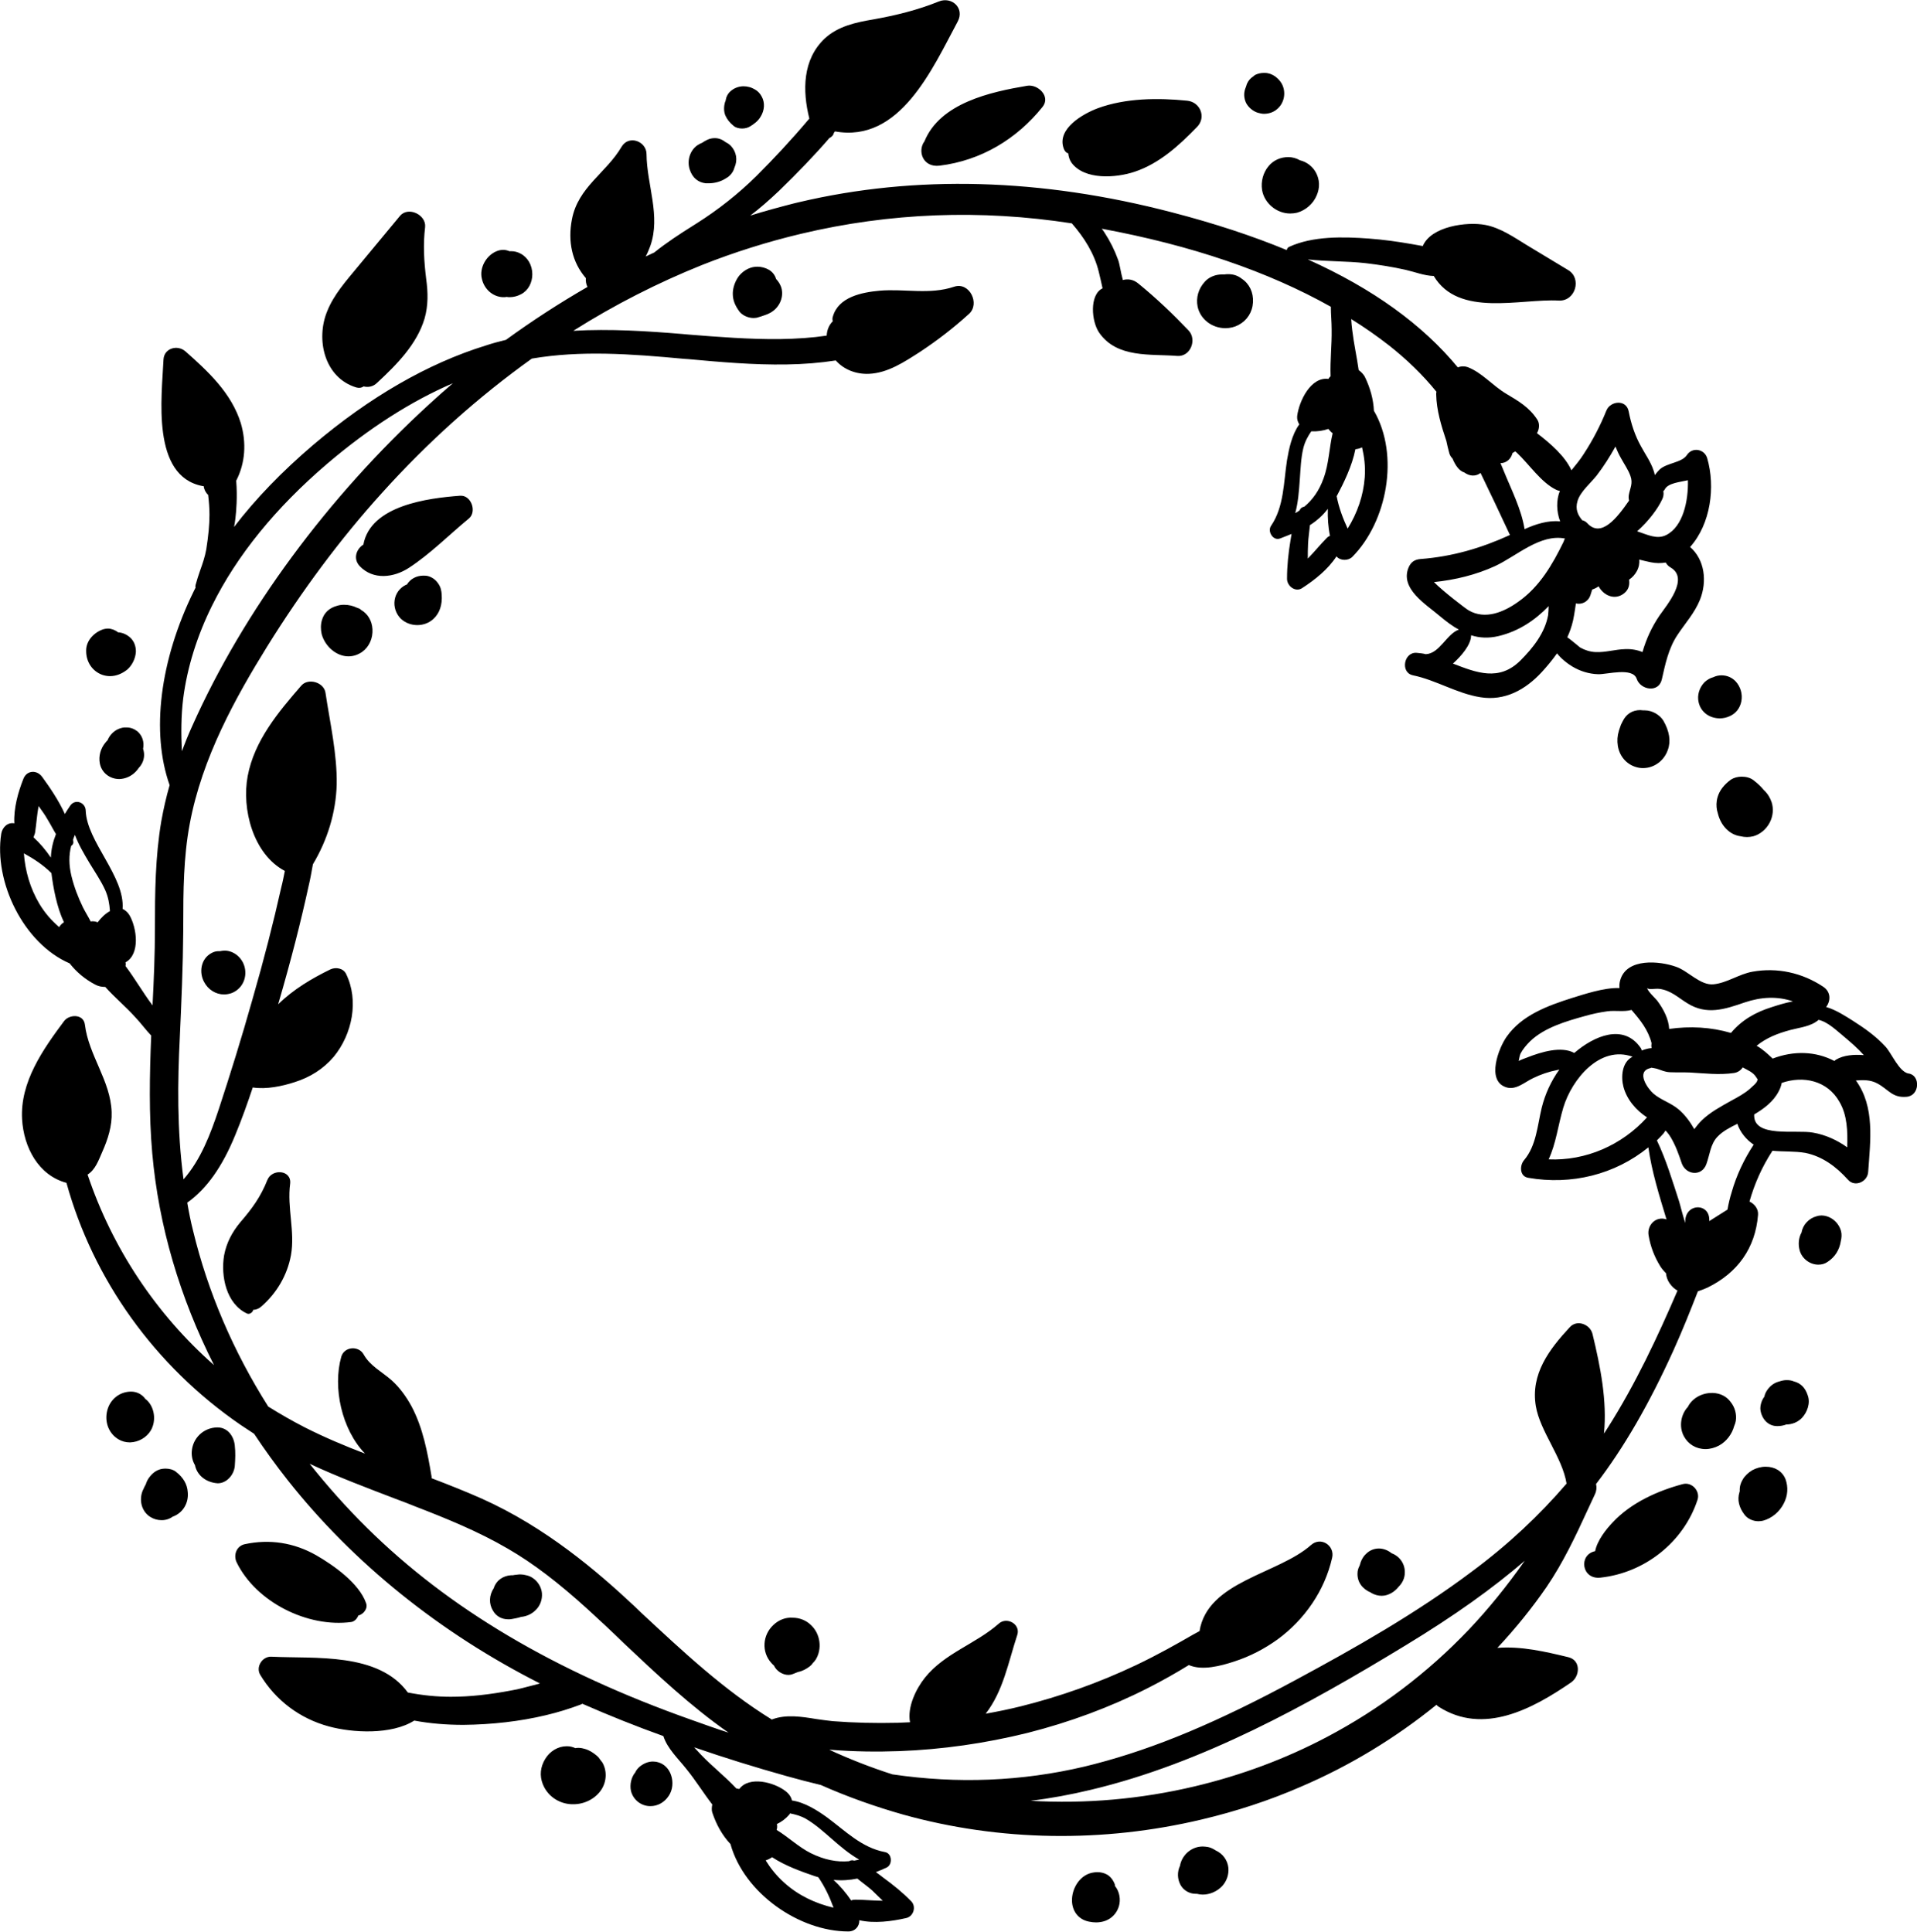 <?xml version="1.0" encoding="UTF-8"?>
<!DOCTYPE svg PUBLIC "-//W3C//DTD SVG 1.0//EN" "http://www.w3.org/TR/2001/REC-SVG-20010904/DTD/svg10.dtd">
<!-- Creator: CorelDRAW -->
<svg xmlns="http://www.w3.org/2000/svg" xml:space="preserve" width="1.654in" height="1.667in" version="1.0" shape-rendering="geometricPrecision" text-rendering="geometricPrecision" image-rendering="optimizeQuality" fill-rule="evenodd" clip-rule="evenodd"
viewBox="0 0 1654.43 1667"
 xmlns:xlink="http://www.w3.org/1999/xlink"
 xmlns:xodm="http://www.corel.com/coreldraw/odm/2003">
 <g id="Layer_x0020_1">
  <path fill="black" fill-rule="nonzero" d="M307.6 334.26c2.54,0.69 4.61,0.23 6.22,-0.93 3.69,0.93 8.07,0.46 11.77,-3.23 16.61,-15.46 34.15,-32.99 40.83,-55.37 3.23,-11.3 3,-22.61 1.39,-34.14 -1.85,-15 -2.77,-29.53 -0.93,-44.76 1.15,-10.61 -14.54,-18.22 -21.69,-9.69 -12.23,14.76 -24.46,29.53 -36.91,44.52 -9.69,11.77 -20.07,23.3 -25.84,37.61 -10.15,24.45 -2.54,57.67 25.15,65.98zm777.92 -237.16c1.85,0.46 3.46,0.93 5.3,0.93 4.62,0 9,-1.62 12.23,-4.85 5.54,-5.3 6.92,-14.07 3.23,-20.99 -2.54,-4.61 -8.07,-9.46 -14.76,-9.46 -0.23,0 -0.69,0 -0.69,0l-0.23 0c-2.77,0 -5.3,0.69 -7.61,1.85 -0.23,0 -0.46,0.23 -0.46,0.46l-2.77 2.07c-2.07,1.85 -3.69,4.39 -4.38,7.39 -0.23,0.46 -0.46,1.15 -0.69,1.84 -1.39,3.92 -1.15,8.31 0.69,12.23 1.85,3.69 5.77,7.15 10.15,8.54zm9.23 46.14c-4.61,5.54 -6.69,13.15 -5.54,20.53 1.84,11.3 12.45,20.3 24.22,20.3 2.08,0 4.15,-0.23 6,-0.69 7.38,-2.08 13.84,-7.61 16.84,-14.77 3,-6.69 2.77,-13.84 -0.69,-20.07 -2.77,-5.07 -7.84,-9 -13.61,-10.38 -3.23,-1.84 -6.69,-2.77 -10.15,-2.77 -6.69,0 -12.92,2.77 -17.07,7.85zm-942.87 1126.97c-2.31,-1.85 -5.54,-2.77 -9.23,-2.77 -1.39,0 -2.77,0.23 -3.92,0.46 -4.15,1.15 -7.15,3.46 -9.92,7.15 -1.38,1.85 -2.3,3.69 -3,6 -0.69,1.15 -1.38,2.54 -1.84,3.69 -4.15,7.61 -3,18.92 5.77,24.46 3,1.84 6.23,2.77 9.69,2.77l0.23 0c3.46,0 6.92,-1.15 9.69,-3.23 0,0 0.23,0 0.23,0 8.31,-3.23 13.38,-11.54 12.46,-20.99 -0.46,-6.92 -3.92,-12.69 -10.15,-17.53zm-21.69 -35.76c4.85,-8.31 3.23,-20.07 -3.69,-26.3 -0.23,-0.23 -0.7,-0.46 -0.93,-0.69 -3,-4.15 -7.38,-6.46 -12.46,-6.46 -9.69,0 -18,6.46 -20.53,16.15 -2.54,9.92 1.15,19.84 9.46,24.92 3,1.84 6.46,2.77 10.15,2.77 7.38,-0.23 14.31,-4.15 18,-10.38zm72.44 13.15c-0.69,-7.61 -5.77,-15.69 -15,-15.69 0,0 -0.23,0 -0.23,0 -11.77,0.23 -21.22,9.23 -21.92,20.99 -0.23,3.92 0.69,8.07 2.77,11.54 1.62,8.07 8.31,14.07 17.54,15.46 0.69,0 1.38,0.23 2.07,0.23 8.07,0 14.07,-7.61 14.76,-14.76 0.46,-6.23 0.7,-12 0,-17.77zm430.48 -1139.19c1.84,1.61 4.61,2.31 7.38,2.31 2.54,0 5.07,-0.69 6.92,-1.85 3,-1.85 6.69,-4.38 9,-8.31 3.46,-5.54 3.92,-12.22 0.92,-17.53 -1.38,-2.54 -3.23,-4.61 -5.76,-6 -0.93,-0.46 -2.54,-1.38 -2.77,-1.38 -0.69,-0.23 -1.62,-0.69 -2.07,-0.69 -1.62,-0.46 -3.23,-0.69 -5.08,-0.69 -4.15,0 -8.31,1.61 -11.3,4.38 -2.31,2.08 -3.69,4.85 -4.15,8.08 -0.23,0.46 -0.23,0.69 -0.46,1.15 -1.16,3.92 -1.16,8.07 0.23,11.54 1.62,3.46 3.69,6.22 7.15,9zm-23.99 49.6c0.69,0 1.61,0 2.3,0 5.31,0 10.61,-1.39 15.23,-4.39 1.39,-0.69 5.77,-3.69 7.15,-9 3,-6.69 1.84,-13.61 -3,-18.92 -1.39,-1.38 -2.77,-2.31 -4.61,-3.23 -2.54,-2.07 -5.77,-3.46 -9.23,-3.46 -2.31,0 -4.61,0.46 -6.92,1.61 -1.39,0.69 -2.54,1.39 -3.92,2.31 -1.61,0.69 -3,1.39 -4.38,2.31 -6.46,4.61 -9,13.38 -6.46,20.99 2.31,7.15 7.38,11.07 13.84,11.77zm54.67 74.75c-3.23,-1.85 -6.69,-2.77 -10.15,-2.77 -2.54,0 -5.07,0.46 -7.61,1.61 -4.15,1.85 -7.84,5.07 -10.15,9.23 -2.31,4.15 -3.46,8.54 -3.46,12.46 0,5.54 1.85,10.15 5.77,15.46 2.54,3.23 7.38,5.54 12.22,5.54 1.39,0 3,-0.23 4.15,-0.69 0.69,-0.23 1.62,-0.46 2.31,-0.69 2.54,-0.93 5.31,-1.62 8.07,-3.23 7.38,-4.15 11.3,-12.46 9.69,-20.3 -0.69,-3.23 -2.54,-6.46 -4.85,-8.77 -0.92,-3.23 -3,-6 -6,-7.84zm-230 23.53c0.23,0 0.46,0 0.92,0 0.93,0 1.61,0 2.54,-0.23 0.93,0.23 1.85,0.23 2.77,0.23 3.23,0 6.69,-0.93 9.69,-2.54 6.23,-3.23 9.69,-9.92 9.69,-17.3 0,-7.61 -3.93,-14.54 -10.15,-17.76 -2.54,-1.39 -5.3,-2.08 -8.07,-2.08 -0.46,0 -1.15,0 -1.61,0 -1.61,-0.69 -3.46,-1.15 -5.31,-1.15 -2.07,0 -4.15,0.46 -6.23,1.39 -8.76,3.92 -14.3,14.3 -12.22,23.3 1.84,9 9.23,15.69 18,16.15zm-64.14 240.85c-1.39,-0.46 -3,-0.46 -4.38,-0.46 -6,0 -11.31,3 -14.07,7.61 -0.46,0.23 -0.69,0.23 -1.15,0.46 -5.07,2.54 -8.54,7.15 -9.46,12.92 -0.93,6 1.15,12 5.3,16.15 3.93,3.69 9,5.54 14.3,5.54 5.08,0 10.15,-1.85 13.84,-5.31 5.31,-4.84 7.85,-12.22 7.15,-21.22 -0.23,-3 -0.69,-6.23 -3.23,-9.69 -2.07,-3 -5.07,-5.07 -8.31,-6zm-61.59 27.22c-3.23,-1.61 -7.15,-2.54 -11.07,-2.54 -2.07,0 -4.15,0.23 -6.23,0.92 -6.69,1.85 -11.07,6 -12.92,12.23 -1.15,3.92 -1.15,8.07 -0.23,12.22 3,10.84 12.92,19.15 23.07,19.15 4.39,0 8.31,-1.39 12,-3.93 6,-4.38 9.22,-11.76 8.76,-19.61 -0.46,-7.15 -3.92,-13.15 -9.92,-16.61 -0.69,-0.92 -2.08,-1.39 -3.46,-1.85zm-219.86 57.91c2.07,0.69 4.39,1.15 6.69,1.15 5.31,0 10.38,-2.07 14.77,-5.54 4.38,-3.69 7.38,-9.92 7.61,-15.69 0,-4.85 -1.62,-9 -4.85,-12 -3,-2.77 -6.69,-4.38 -10.61,-4.61 -2.54,-2.07 -5.76,-3.23 -8.76,-3.23 -1.15,0 -2.31,0.23 -3.46,0.46 -7.61,2.31 -15.46,9.46 -15.23,18.92 0,9.69 5.54,17.53 13.84,20.53zm13.84 46.83c-4.15,1.84 -7.61,5.54 -9.23,9.69 -0.69,0.69 -1.38,1.38 -2.07,2.3 -3.92,4.85 -5.77,11.31 -4.61,17.54 1.39,7.84 8.31,13.61 16.84,13.61 1.15,0 2.54,-0.23 3.69,-0.46 5.31,-1.15 9.92,-4.39 13.15,-9.23 0.69,-0.69 1.39,-1.61 1.85,-2.31 2.77,-4.15 3.46,-9.22 1.84,-14.07 1.16,-6 -0.69,-11.54 -5.07,-15.23 -2.77,-2.07 -5.77,-3.23 -9.23,-3.23 -2.54,-0.23 -4.84,0.46 -7.15,1.39zm91.82 191.25c-1.39,0 -2.54,0.23 -3.92,0.46 -0.46,0 -0.69,0 -1.16,0 -2.07,0 -4.15,0.46 -6.23,1.62 -9.46,5.07 -10.84,16.84 -6.46,24.91 3.46,6.69 10.15,10.84 17.3,10.84 2.08,0 4.39,-0.46 6.46,-1.15 9,-3.46 13.61,-12.92 11.3,-22.38 -2.07,-8.3 -9.46,-14.3 -17.3,-14.3zm996.16 516.07c-4.15,0 -8.07,1.62 -11.07,4.61 -2.77,2.54 -4.61,6.23 -5.54,10.15 -1.15,2.07 -1.85,4.38 -1.85,6.69 -0.23,7.38 3.92,13.38 11.54,16.61 0,0 0.23,0 0.23,0.23 2.77,1.62 6,2.54 9,2.54 3.23,0 6,-0.93 8.76,-2.54 2.31,-1.38 4.39,-3.23 6,-5.3 3.23,-3.23 5.3,-7.38 5.3,-12.23 0.23,-7.38 -4.38,-14.07 -11.3,-16.61 -3.46,-2.77 -7.38,-4.15 -11.07,-4.15zm-140.73 260.69c-2.07,-1.38 -4.38,-2.54 -6.69,-3 -1.61,-0.23 -3,-0.46 -4.61,-0.46 -8.31,0 -15.69,5.31 -18.69,13.15 -0.46,1.16 -0.69,2.08 -0.92,3.46 -2.54,5.31 -2.31,11.54 0.46,16.61 2.54,4.61 7.61,7.61 12.92,7.61 0.46,0 0.69,0 1.16,0 1.61,0.46 3.46,0.69 5.07,0.69 6.23,0 12.46,-2.77 16.84,-7.38 3.93,-4.39 5.77,-9.92 5.31,-15.69 -0.69,-6.69 -4.84,-12.22 -10.84,-15zm-87.43 28.61c-1.39,-3.46 -3.69,-6.23 -6.46,-7.85 -2.54,-1.39 -5.31,-2.07 -8.31,-2.07 -0.92,0 -1.84,0 -3,0.23 -11.3,1.38 -18.45,12.46 -18.92,22.84 -0.46,10.15 5.31,17.76 14.54,19.61 2.31,0.46 4.15,0.69 6.23,0.69 2.77,0 5.54,-0.46 8.07,-1.39 5.54,-2.07 9.69,-6.46 11.54,-12.22 1.85,-6 0.69,-12.92 -3.23,-17.76 0,-1.15 -0.23,-1.61 -0.46,-2.07zm-393.81 -104.74c-1.38,-0.46 -3,-0.69 -4.61,-0.69 -3.92,0 -7.84,1.61 -11.3,4.38 -1.61,1.39 -3,3 -3.92,5.07 -3.46,4.15 -4.85,10.38 -3.69,15.92 1.85,7.61 8.77,13.15 16.61,13.15l0.23 0c6.23,0 12,-3.23 15.69,-8.77 3.46,-5.07 4.15,-12 2.08,-18 -1.85,-5.54 -6,-9.69 -11.07,-11.07zm99.43 -118.58c-9.46,8.77 -10.38,23.3 -1.85,32.76 0.69,0.69 1.39,1.62 2.31,2.31 2.07,4.61 7.38,8.07 12.46,8.07 1.39,0 2.54,-0.23 3.69,-0.69l4.61 -1.84c3.69,-0.69 7.15,-2.54 10.15,-4.85 0.93,-0.69 1.85,-1.61 2.54,-2.77 0.92,-0.93 1.84,-1.85 2.54,-3 5.77,-9.23 4.15,-22.15 -3.92,-29.76 -4.15,-4.15 -9.92,-6.46 -15.92,-6.46 -6,-0.46 -12,1.85 -16.61,6.23zm-207.86 -40.6c-1.61,-1.15 -3.46,-1.85 -5.54,-2.31 -1.85,-0.46 -3.23,-0.69 -4.85,-0.69 0,0 -0.69,0 -1.15,0 -0.46,0 -3.92,0.46 -4.15,0.46 -0.46,0 -0.92,0.23 -1.15,0.23 -0.23,0 -0.23,0 -0.46,0 -0.46,0 -0.69,0 -1.15,0 -7.38,0.46 -13.15,4.85 -15,11.07 -4.15,6.23 -4.39,13.61 -0.69,19.61 2.77,4.84 7.61,7.38 13.15,7.38 0.93,0 2.07,0 3,-0.23 2.54,-0.46 5.3,-0.92 8.07,-1.84 4.61,-0.46 8.76,-2.31 12,-5.31 4.39,-3.92 6.46,-9.46 6,-15.23 -0.46,-5.07 -3.46,-10.15 -8.07,-13.15zm59.52 158.49l-2.54 -3.46c-0.46,-0.46 -0.92,-0.93 -1.39,-1.39 -3.23,-2.77 -6.46,-4.85 -10.38,-6 -1.61,-0.46 -3.46,-0.93 -5.54,-0.93 -0.92,0 -1.84,0 -2.77,0.23 -2.07,-0.93 -4.38,-1.62 -6.92,-1.62l-0.69 0c-7.15,0 -14.3,4.15 -18.46,11.07 -4.15,6.92 -4.84,14.3 -2.07,21.46 3.93,10.15 13.61,17.07 24.92,17.53 0.46,0 0.92,0 1.61,0 9.69,0 18.92,-4.85 23.99,-12.46 4.85,-7.38 5.08,-16.84 0.69,-23.99 -0.23,-0.23 -0.23,-0.46 -0.46,-0.46zm1004.69 -254.46c-4.15,0 -8.07,1.15 -11.54,3 -3.46,2.07 -6.46,4.84 -8.3,8.07 -1.85,3 -2.77,6.46 -2.54,9.92 0,0.23 -0.23,0.69 -0.23,0.93 -2.08,6.69 -0.46,13.38 4.61,19.84 2.54,3.23 7.15,5.31 11.76,5.31 1.39,0 2.54,-0.23 3.93,-0.46 7.61,-2.08 14.3,-7.61 17.99,-15 3.46,-6.69 3.93,-14.07 1.39,-21 -2.77,-6.69 -9,-10.61 -17.07,-10.61zm-45.44 -63.67c-0.46,0 -0.69,0 -1.15,0 -8.77,0 -17.07,4.85 -20.54,12 -6.23,6.69 -7.84,17.3 -3.46,25.38 3.69,6.92 10.61,11.07 18.69,11.07 3.92,0 8.07,-1.15 11.54,-3 6.46,-3.46 11.3,-9.92 13.15,-16.84 0.69,-1.61 1.15,-3 1.39,-4.38 0.92,-5.77 -0.69,-11.77 -4.39,-16.38 -3.46,-4.85 -9,-7.61 -15.22,-7.85zm69.9 -9.92c-2.07,-0.93 -4.15,-1.16 -6.46,-1.16 -2.07,0 -4.15,0.46 -6.23,1.16 -3.69,0.92 -7.15,3 -9.92,6.69 -1.38,1.85 -2.54,3.92 -3,6.46 -2.31,3 -3.46,6.92 -3.46,10.38 0.46,7.15 5.54,15 14.53,15l0.23 0c2.54,0 5.3,-0.46 7.61,-1.39 5.07,0 10.15,-2.07 13.61,-5.77 4.15,-4.39 7.61,-12.46 4.84,-19.61 -2.07,-6.46 -6.23,-10.38 -11.76,-11.76zm-488.16 -955.79c-1.15,0 -2.31,0 -3.46,0.23 -0.69,0 -1.39,0 -2.07,0 -5.77,0 -11.3,2.31 -14.77,6.23 -5.54,6 -7.84,13.84 -6.23,21.69 2.31,10.61 12.23,18.46 23.99,18.46 3.93,0 7.85,-0.92 11.31,-2.77 7.38,-3.92 12,-11.07 12.46,-19.61 0.46,-8.3 -3,-15.92 -9.69,-20.3 -3.46,-2.77 -7.38,-3.93 -11.54,-3.93zm511.69 812.52c-1.39,0 -2.77,0.23 -4.15,0.69 -6.69,1.85 -11.77,7.38 -12.92,14.07 -2.54,4.61 -3,10.15 -1.62,15.22 1.85,7.15 8.77,12.46 16.15,12.46 2.77,0 5.54,-0.69 7.84,-2.3 6.46,-4.15 10.38,-10.38 11.54,-18 0.69,-2.77 0.93,-5.77 0.23,-8.54 -2.07,-7.84 -9.23,-13.61 -17.07,-13.61zm-89.51 -361.04c-1.15,3.92 -1.15,7.85 -0.46,11.31 0.23,0.92 0.46,1.61 0.69,2.54 2.54,10.84 10.38,18.69 19.61,19.84 1.85,0.46 3.69,0.69 5.54,0.69 1.85,0 3.69,-0.23 5.54,-0.69 5.77,-1.61 11.07,-6 14.07,-11.76 3,-5.77 3.46,-12.23 1.61,-17.76 -1.38,-3.93 -3.46,-7.39 -6.69,-10.38 -2.31,-2.77 -5.07,-5.54 -9,-8.54 -2.77,-2.07 -6.23,-3 -10.15,-3 -3.46,0 -6.69,0.92 -9.23,2.54 -6,4.39 -9.92,9.46 -11.54,15.23zm-62.75 -74.98c-0.46,0 -0.92,0 -1.38,0 -0.93,0 -1.85,-0.23 -2.54,-0.23 -6.92,0 -12.23,3.46 -15.23,9.69 0,0 0,0 0,0 0,0.23 -0.23,0.23 -0.23,0.46 -0.93,1.62 -1.62,3.23 -2.07,4.85 -0.23,0.92 -0.69,1.85 -0.93,2.77 -1.39,4.61 -1.61,8.76 -0.93,13.15 1.62,9.92 8.77,17.3 18.46,18.92 1.16,0.23 2.31,0.23 3.46,0.23 9.22,0 17.99,-6.23 21.22,-15.69 2.77,-7.61 1.39,-16.15 -3.92,-25.37 -3.23,-5.08 -9.69,-8.77 -15.92,-8.77zm46.37 -7.15c1.84,8.54 9.22,14.07 18.46,14.07 2.77,0 5.76,-0.69 8.3,-1.85 5.31,-2.31 9,-6.92 10.15,-12.92 1.16,-6.23 -0.69,-12.46 -4.84,-17.07 -3.23,-3.46 -7.61,-5.31 -12.23,-5.31 -2.31,0 -4.84,0.46 -7.15,1.62 -2.77,0.69 -5.31,2.3 -7.38,4.15 -4.62,4.61 -6.69,11.3 -5.31,17.3zm181.33 320.67c-8.31,-1.39 -14.54,-17.3 -20.07,-23.3 -8.07,-8.77 -17.76,-15.69 -27.91,-22.15 -6.23,-3.92 -15,-9.69 -23.3,-12 3.93,-5.07 4.39,-12.92 -2.54,-17.53 -18,-12 -39.68,-16.84 -61.13,-12.92 -11.54,2.07 -21.92,9.69 -33.45,10.84 -11.3,1.16 -21.69,-11.3 -32.07,-15 -14.54,-5.3 -42.91,-7.84 -48.44,11.31 -0.69,2.31 -0.93,4.61 -0.69,6.92 -13.61,-0.46 -30.91,5.54 -40.83,8.54 -21,6.69 -43.37,14.76 -56.52,33.45 -6.92,9.69 -17.76,37.83 -0.69,43.6 8.54,3 16.15,-4.38 23.53,-7.84 6.69,-3.23 13.38,-5.54 20.54,-6.92 0.69,-0.23 1.38,-0.23 2.07,-0.46 -7.15,9.92 -12.23,20.99 -15.23,32.99 -3.69,15.23 -4.61,32.76 -15.22,45.22 -3.93,4.61 -3.93,14.07 3.69,15.23 37.14,6.46 74.75,-2.77 103.58,-26.3 3,21.22 9.46,41.76 15.69,62.29 -0.23,0 -0.46,-0.23 -0.46,-0.23 -9,-2.77 -16.61,5.3 -15,14.07 1.61,9.46 4.84,18 9.92,26.3 1.39,2.31 3.23,4.39 5.08,6.23 0.23,2.77 1.15,5.77 3,8.54 2.08,3 4.39,5.07 6.92,6.46 -16.84,39.22 -36.22,80.75 -60.44,118.81 -0.93,1.61 -2.07,3 -3,4.61 2.77,-28.37 -3,-57.44 -9.92,-86.05 -2.08,-8.3 -13.38,-12.69 -19.61,-5.76 -17.76,19.15 -33.91,40.37 -29.3,68.06 3.69,21.92 22.84,44.06 26.53,66.9 -23.3,27.22 -50.52,52.83 -81.67,75.9 -48.22,36.22 -101.28,66.21 -151.34,93.2 -67.83,36.68 -121.58,59.29 -173.95,72.9 -3,0.69 -6.23,1.62 -9.22,2.31 -53.76,12.69 -109.35,15 -165.65,6.69 -18.69,-6 -36.91,-13.15 -54.44,-21.22 0.46,0 0.93,0 1.15,0 20.07,1.62 39.91,1.85 59.29,1.16 36.91,-1.39 74.06,-6.69 110.5,-15.69 36.45,-9.23 71.29,-22.15 103.59,-38.53 13.15,-6.69 24.92,-13.38 35.76,-20.07 11.54,5.07 27.68,0.69 38.99,-3 13.61,-4.39 26.07,-10.85 37.6,-19.15 23.3,-17.07 40.6,-41.99 47.06,-70.36 2.54,-10.61 -9.69,-18.69 -18.22,-11.07 -28.38,25.15 -89.28,31.15 -96.2,74.28 -1.84,0.93 -3.69,2.07 -5.54,3 -13.15,7.61 -30.68,17.53 -49.14,26.3 -32.53,15.46 -65.98,27.22 -99.2,35.53 -10.15,2.54 -20.3,4.61 -30.69,6.46 15.23,-19.61 19.61,-44.76 27.22,-67.83 3.23,-9.46 -9,-16.15 -15.92,-9.92 -19.84,17.54 -46.6,25.38 -63.67,46.6 -7.61,9.46 -15.46,25.38 -12.92,38.53 0,0 0,0 0,0 -3.46,0.23 -6.92,0.23 -10.61,0.46 -19.15,0.46 -38.07,0 -56.06,-1.39 -4.61,-0.46 -9.22,-1.15 -14.3,-1.85 -12.69,-2.07 -25.84,-4.15 -37.83,0.23 -0.23,0 -0.46,0.23 -0.46,0.23 -41.76,-25.84 -76.36,-58.37 -113.04,-92.51l-5.76 -5.54c-32.07,-29.99 -76.13,-67.83 -131.73,-92.74 -14.07,-6.23 -28.61,-12 -43.14,-17.53 0,-0.46 0,-0.92 0,-1.39 -3.46,-20.76 -7.38,-41.99 -17.3,-60.67 -4.38,-8.07 -10.15,-16.15 -17.07,-22.38 -8.3,-7.38 -18.69,-12.46 -24.22,-22.38 -4.38,-7.85 -16.84,-6.92 -19.37,2.07 -7.39,26.3 0.23,62.52 20.53,83.51 -17.54,-6.69 -35.07,-14.07 -51.91,-22.61 -10.84,-5.54 -21.22,-11.54 -31.61,-18 -30.22,-47.75 -52.14,-98.97 -64.83,-151.57 -2.07,-8.07 -3.69,-16.38 -5.07,-24.46 16.84,-12 30.22,-30.91 41.53,-58.59 5.54,-13.38 10.38,-26.99 15,-40.83 11.76,1.85 25.61,-1.15 36.22,-4.61 13.15,-4.15 24.69,-11.31 33.69,-21.92 15.92,-19.38 21.92,-48.45 10.61,-71.52 -2.31,-4.85 -8.76,-6 -13.38,-3.93 -16.15,7.85 -32.07,17.3 -44.99,29.99 0,0 -0.23,0.23 -0.23,0.23 11.3,-38.76 19.61,-71.52 26.3,-102.2 1.38,-5.77 2.54,-12.22 3.69,-18.69 12.46,-20.76 19.84,-44.52 20.53,-68.75 0.46,-26.3 -5.77,-53.29 -9.69,-79.36 -1.38,-9 -14.76,-12.92 -20.76,-6.23 -19.84,22.84 -40.6,47.52 -46.37,78.2 -5.31,28.38 4.61,67.37 32.07,81.9 -0.92,4.61 -1.84,9.46 -3,13.84 -6.92,30.91 -15,62.52 -24.92,96.89 -9.69,34.37 -19.38,65.29 -29.07,94.82 -7.15,21.46 -15.46,43.6 -30.45,60.67 -5.77,-43.14 -5.08,-85.13 -3.23,-122.04 1.39,-30.45 2.77,-61.83 3,-93.43l0 -4.61c0,-28.61 0.23,-58.14 5.54,-86.52 10.61,-57.44 39.91,-109.81 66.91,-153.41 29.99,-48.22 63.21,-92.97 98.97,-132.43 39.68,-44.06 83.28,-83.05 129.42,-116.04 42.22,-7.15 84.67,-4.15 131.5,0.23l3.46 0.23c27.69,2.54 56.52,5.08 84.9,4.61 15,-0.23 29.07,-1.38 42.45,-3.46 7.15,8.08 17.76,12 28.61,11.54 16.38,-0.69 30.69,-10.38 44.06,-18.92 15,-9.92 29.07,-20.76 42.22,-32.76 9.92,-8.76 0.46,-27.91 -12.69,-23.53 -21.22,7.15 -42.68,1.62 -64.37,3.46 -15.22,1.39 -35.53,5.31 -40.37,22.38 -0.46,1.39 -0.46,2.77 0,3.93 -3.46,3.46 -5.08,7.84 -5.31,12.46 -12.22,1.84 -25.61,2.77 -40.6,3 -26.3,0.23 -52.83,-1.84 -78.67,-3.92l-5.07 -0.46c-30.68,-2.54 -62.52,-4.61 -94.35,-2.77 35.76,-22.61 73.13,-41.53 110.96,-56.75 27.92,-11.07 56.52,-20.07 85.59,-26.99 76.59,-18.22 155.03,-21.22 233.7,-9 10.61,12.22 19.38,25.84 23.3,41.99 1.16,4.38 2.08,9.22 3.23,14.07 -11.54,5.54 -9.69,28.84 -2.77,38.53 15.46,21.92 44.06,18 67.13,19.84 11.54,0.93 17.3,-14.07 9.92,-21.92 -13.61,-14.3 -27.91,-27.91 -43.14,-40.37 -4.61,-3.92 -9.46,-4.39 -13.61,-3.23 -1.84,-6.46 -2.77,-14.07 -4.15,-17.53 -3,-8.31 -6.92,-16.15 -11.76,-23.53 -0.69,-1.15 -1.62,-2.31 -2.31,-3.23 77.28,14.3 143.49,36.91 197.71,67.36 0,6.46 0.69,13.15 0.69,19.61 0.23,13.38 -1.39,26.53 -0.92,39.91 0,0.23 0,0.23 0,0.46 -0.69,0.69 -1.39,1.39 -1.85,2.31 -15.23,-2.07 -25.38,19.15 -26.99,32.07 -0.23,2.54 0.46,5.08 1.85,7.15 -6.46,8.76 -9,21.46 -10.61,30.91 -3,19.38 -2.54,40.14 -13.84,56.75 -3.23,4.85 1.85,13.15 7.85,10.84 3.46,-1.39 6.69,-2.54 9.92,-3.92 -0.23,1.85 -0.69,3.69 -0.92,5.54 -1.85,11.07 -3,21.92 -3,33.22 0,6.23 7.15,11.77 12.92,8.07 11.07,-7.15 22.38,-16.15 29.76,-27.45 3.23,3.92 10.15,3.92 13.61,0.46 29.99,-30.22 41.06,-87.67 18.69,-126.19 -0.46,-9.92 -3.23,-19.84 -7.84,-29.3 -1.15,-2.08 -3,-4.15 -5.31,-5.77 -1.61,-11.54 -4.15,-22.61 -5.54,-34.37 -0.46,-3.23 -0.69,-6.46 -0.92,-9.69 11.54,7.15 22.38,14.76 32.76,22.84 15.22,12 29.07,25.37 40.83,39.91 -0.23,0.69 -0.23,1.39 -0.23,2.07 0.23,13.84 4.38,27.22 8.76,40.37 0.69,3.46 1.62,7.15 2.54,10.61 0.46,1.61 1.39,3.23 2.77,4.61 2.31,5.54 5.54,10.61 10.15,12 4.15,3 9.46,3.93 14.07,0.46 8.54,17.76 17.07,35.53 25.37,53.52 -24.68,11.3 -49.83,18.69 -77.28,20.76 -5.07,0.46 -8.07,2.54 -10.15,7.15 -7.85,18.46 15.22,32.07 26.76,41.99 5.54,4.61 10.84,8.76 16.61,11.76 -10.61,3.69 -16.61,20.76 -28.61,21.23 -2.54,-0.69 -5.31,-0.93 -7.85,-1.16 -11.07,-0.92 -14.3,17.07 -3.23,19.38 20.07,4.15 37.83,15.69 58.14,18.92 21.22,3.46 38.99,-6.46 53.06,-21.69 4.85,-5.3 9.23,-10.61 13.15,-16.15 3.69,4.61 8.54,8.54 13.15,11.3 6.92,4.15 14.54,6.46 22.38,6.69 7.61,0.23 29.76,-6.23 33.22,3.92 3.23,9.69 18.92,12.46 21.69,0.69 3,-13.38 5.76,-26.76 13.38,-38.3 6.69,-10.15 15,-19.15 19.61,-30.68 6.23,-15.69 4.15,-34.37 -8.54,-45.45 17.76,-19.84 21.92,-51.91 14.76,-76.59 -2.31,-8.07 -12.92,-9.92 -17.54,-2.77 -4.38,6.69 -17.3,6.69 -23.53,12.46 -1.62,1.62 -3,3.23 -4.15,4.85 -0.23,-1.39 -0.69,-2.77 -1.15,-4.15 -2.54,-7.61 -7.15,-13.84 -10.85,-20.76 -5.3,-9.46 -8.54,-19.61 -10.61,-30.22 -2.07,-10.38 -15.69,-9 -19.15,-0.69 -5.3,13.15 -11.76,25.61 -19.61,37.61 -3,4.85 -6.92,9.46 -10.61,14.07 -5.54,-12.22 -18,-23.07 -29.76,-32.07 2.08,-3.46 2.54,-8.31 0.23,-11.77 -6.92,-10.61 -16.15,-15.92 -26.99,-22.38 -11.54,-6.92 -20.53,-18 -32.99,-22.84 -2.54,-0.92 -5.77,-0.92 -8.54,0.23 -30.45,-36.91 -73.13,-67.83 -129.43,-93.2 16.38,1.85 33.68,1.39 49.83,3.23 11.77,1.38 23.3,3.23 34.61,5.77 8.07,1.84 15.92,5.07 24.22,5.3 21.45,35.99 74.74,19.38 107.97,21.22 14.3,0.69 20.07,-19.15 8.07,-26.3 -11.77,-7.15 -23.76,-14.3 -35.53,-21.45 -11.3,-6.92 -22.84,-15 -35.99,-17.54 -15.92,-3 -46.83,1.15 -53.98,18.22 -3.46,-0.69 -6.92,-1.15 -10.38,-1.84 -12,-2.07 -23.76,-3.69 -35.99,-4.61 -22.15,-1.62 -48.45,-2.31 -68.98,7.15 -1.15,0.46 -1.84,1.62 -2.07,2.77 -29.53,-12.22 -62.52,-23.07 -98.97,-32.53 -113.04,-29.53 -221.47,-32.53 -322.06,-8.77 -1.38,0.23 -2.54,0.69 -3.92,0.93 -12.69,3.23 -25.38,6.69 -38.06,10.61 8.3,-6.23 16.38,-13.38 24.69,-21.22 16.15,-15.69 30.68,-30.68 43.6,-45.68 1.85,-0.93 3.46,-2.31 3.93,-4.61 0.23,-0.46 0.69,-0.69 0.92,-1.15 56.06,10.15 83.98,-53.98 105.89,-94.82 6.23,-11.54 -5.07,-21.92 -16.38,-17.3 -18.22,7.38 -37.14,12 -56.52,15.46 -15,2.54 -30.22,5.77 -41.76,16.38 -19.38,18.22 -19.38,45.22 -13.38,69.21 -16.38,19.38 -31.15,35.07 -45.45,49.37 -15.69,15.46 -32.76,29.07 -52.14,41.3l-2.54 1.61c-11.77,7.38 -23.07,14.77 -33.68,23.3 -2.54,1.15 -4.85,2.3 -7.38,3.46 1.61,-3 2.77,-6 3.92,-9 9.23,-26.07 -3,-52.83 -3.23,-79.36 0,-11.07 -15.23,-16.84 -21.46,-6.46 -13.38,22.84 -37.6,34.83 -42.91,62.75 -3.69,18.92 0,36.91 12,50.75 -0.23,2.54 0.23,5.31 1.39,7.61 -23.99,13.84 -47.52,29.07 -70.37,45.68 -5.77,1.39 -11.76,3 -17.3,4.85 -50.07,15.46 -100.36,44.52 -149.04,85.82 -26.76,22.84 -49.6,46.37 -68.29,70.83 0.46,-2.54 0.93,-4.85 1.16,-7.39 0.69,-5.76 1.84,-18.45 0.69,-32.53 7.85,-15.23 9,-32.76 3.93,-49.83 -8.07,-25.84 -28.15,-44.53 -47.76,-61.83 -6.92,-6 -18.46,-2.77 -18.92,7.15 -1.39,31.61 -10.84,100.59 33.68,109.12 0.23,0 0.69,0 0.92,0 0.46,3 1.85,5.77 3.93,7.61 0.69,5.76 1.15,11.53 1.15,17.07 0,8.76 -0.93,18.22 -2.77,29.99 -1.15,6.46 -3.23,12.46 -5.31,18.23 -1.39,3.92 -2.77,8.3 -3.92,12.46 -0.23,0.92 -0.23,1.61 0,2.31 -0.46,0.92 -0.92,1.84 -1.39,2.77 -29.53,59.98 -37.14,122.27 -20.99,167.72 -3,10.38 -5.31,20.76 -7.15,30.91 -5.3,30.91 -5.54,62.52 -5.54,92.74 0,22.15 -0.93,44.53 -2.07,66.44 0,0 0,0 0,0 -8.31,-11.07 -15,-22.84 -23.3,-33.91 0.23,-1.15 0.23,-2.08 0,-3.23 12.92,-7.15 9.69,-29.76 3.46,-40.6 -1.38,-2.31 -3.46,-4.38 -6,-5.54 2.07,-28.15 -30.91,-57.91 -31.83,-84.9 -0.23,-7.15 -9.23,-10.38 -13.38,-4.15 -1.61,2.3 -3.23,4.84 -4.61,7.15 -5.31,-11.77 -12.92,-22.84 -19.61,-32.07 -4.61,-6.23 -13.15,-5.77 -16.15,1.61 -4.61,11.54 -8.54,25.61 -7.84,38.53 -5.54,-1.15 -10.38,3.23 -11.31,9 -6.46,41.07 18.92,94.59 59.06,111.89 5.76,7.38 13.15,13.61 21.92,18.23 3,1.61 5.76,2.07 8.76,2.07 8.31,9.23 17.76,17.07 26.07,26.3 4.62,4.85 8.77,10.61 13.61,15.69 -1.39,33.68 -2.07,68.06 0.92,101.74 5.54,62.52 23.76,124.35 53.29,182.72 -49.83,-43.83 -87.9,-101.05 -109.12,-164.49 6.69,-4.15 9.46,-12.22 12.69,-19.61 4.84,-10.85 8.54,-22.38 8.07,-34.37 -0.93,-26.99 -19.84,-48.91 -23.07,-75.44 -1.15,-9.46 -13.61,-9 -18,-3 -18.22,24.45 -38.06,52.6 -36.22,84.67 1.39,24.22 14.07,48.44 38.3,54.91 23.07,83.51 76.13,158.03 150.42,209.01 3.92,2.54 7.61,5.08 11.54,7.61 9,13.61 18.69,26.99 29.07,40.14 56.76,71.75 131.5,131.73 217.55,175.33 -0.46,0.23 -0.92,0.23 -1.39,0.46 -4.38,1.16 -8.76,2.31 -13.38,3.46 -3.46,0.93 -6.69,1.62 -9.46,2.07 -19.38,3.69 -36.45,5.54 -52.6,5.54 -11.77,0 -23.99,-1.15 -37.14,-3.69 -25.38,-34.83 -80.06,-29.07 -117.66,-30.91 -7.84,-0.46 -13.84,8.77 -9.69,15.69 13.38,22.15 34.37,37.83 59.29,44.52 20.3,5.54 53.98,7.38 73.59,-5.07 13.61,2.54 27.68,3.69 42.45,3.69 24.45,-0.23 48.91,-3 71.06,-8.31 0,0 0,0 0,0 10.84,-2.54 20.99,-5.76 30.22,-9.23 0.46,-0.23 0.92,-0.46 1.38,-0.69 0.23,0 0.46,0.23 0.46,0.23 22.61,9.92 45.68,19.15 69.44,27.69 3.46,10.84 12.92,19.61 19.84,28.38 8.07,9.92 14.54,20.53 22.38,30.68 -0.46,2.31 -0.69,4.85 0,6.92 3.46,10.38 8.54,19.61 15.69,27.22 11.76,42.45 59.29,75.44 101.74,75.44 6,0 9.69,-4.61 9.46,-9.69 12.92,3 28.15,0.92 40.37,-1.85 6.46,-1.39 9,-9.92 4.39,-14.53 -7.39,-7.61 -15.46,-14.07 -23.99,-20.3 -2.08,-1.61 -4.15,-3.23 -6.46,-4.85 3,-1.15 6.23,-2.54 9.23,-3.92 5.3,-2.54 4.84,-12.22 -1.39,-13.38 -20.07,-3.69 -34.37,-18.46 -50.06,-29.99 -8.31,-6 -19.15,-12.92 -30.22,-14.54 -0.69,-3 -2.54,-5.77 -5.54,-8.07 -9.69,-7.61 -31.38,-13.38 -39.91,-1.84 -0.92,-0.23 -1.61,-0.23 -2.54,-0.46 -9.69,-10.38 -20.76,-18.92 -30.45,-29.07 -2.07,-2.08 -3.92,-4.39 -6,-6.46 26.07,9 52.83,17.3 80.05,24.92 9.92,2.77 19.61,5.3 29.3,7.61 22.84,10.15 46.83,18.69 71.29,25.61 83.05,23.07 172.1,24.45 257.46,4.15 29.3,-6.92 58.37,-16.38 85.82,-28.38 41.52,-17.76 81.2,-41.76 116.73,-70.59 0.46,0.46 1.15,1.15 1.85,1.62 38.76,24.91 81.2,1.84 114.43,-21 7.61,-5.3 8.54,-18.92 -2.31,-21.69 -20.07,-4.85 -40.83,-9.69 -61.37,-8.07 16.15,-17.3 30.22,-34.83 42.45,-52.6 14.3,-20.99 25.15,-44.06 35.53,-66.67 2.07,-4.39 4.15,-9 6.23,-13.38 1.39,-3 1.61,-6 0.92,-8.77 24.22,-31.61 45.91,-69.21 66.91,-115.58 7.61,-16.84 14.54,-34.15 20.99,-50.76 2.77,-0.92 5.77,-2.07 8.31,-3.23 25.84,-12.69 41.3,-33.91 43.6,-62.75 0.46,-5.07 -3,-9.46 -7.38,-11.54 4.38,-15.46 10.84,-29.99 19.84,-43.83 9.46,0.92 18.92,0.23 28.38,1.85 14.76,3 26.76,12 36.68,23.07 6,6.92 17.07,1.85 17.54,-6.69 1.84,-26.76 6,-56.06 -10.61,-78.9 6.23,-0.46 12.46,-0.69 18.46,2.54 9.92,5.31 12.92,12.69 25.38,11.54 11.3,-0.91 11.99,-18.45 1.84,-20.06zm-311.21 -395.65c-2.77,15.23 -12.92,28.15 -23.76,38.99 -18.46,18.46 -38.07,10.61 -58.37,2.77 6.92,-6.23 15.69,-16.15 15.69,-24.45 7.15,2.31 15,2.77 23.76,0.69 17.3,-4.15 31.37,-13.61 43.14,-25.84 -0,2.77 -0.24,5.31 -0.46,7.85zm98.51 -100.12c1.15,-2.31 1.39,-4.85 0.93,-6.92 0.46,-0.46 0.92,-0.93 1.15,-1.39 2.77,-5.77 13.38,-6.46 20.07,-8.07 0.46,17.76 -4.15,39.91 -18.69,47.29 -8.07,4.15 -16.61,-0.46 -25.15,-3.23 9.92,-8.76 18,-19.61 21.69,-27.68zm-73.13 1.61c2.31,-8.07 11.54,-15.69 16.61,-22.15 6,-7.84 11.3,-16.15 16.15,-24.91 1.39,3.46 3,6.92 4.85,10.15 2.77,5.07 6.23,9.92 8.07,15.23 2.31,6.46 -0.23,10.15 -1.39,16.38 -0.23,1.61 -0.23,3.23 0.23,4.85 -10.38,15 -24.22,32.76 -36.22,19.38 -1.39,-1.39 -2.77,-2.08 -4.15,-2.31 -3.92,-4.61 -6.23,-9.69 -4.15,-16.61zm-8.07 115.81c0.23,-0.23 0.23,-0.69 0.46,-0.93 2.07,-5.07 3.69,-10.38 4.61,-16.15 0.46,-3 1.16,-6.69 1.62,-10.38 4.84,1.15 10.38,-1.16 12.46,-6.92 0.46,-1.62 1.15,-3.46 1.61,-5.08 2.07,-0.69 3.92,-1.61 5.54,-2.77 3.93,7.39 12.92,12 20.76,6.92 4.61,-3 6.23,-7.15 5.54,-12.46 0,0 0,0 0,-0.23 2.77,-1.85 5.08,-4.39 6.69,-7.39 1.84,-3.46 2.31,-6.69 2.07,-9.92 3.46,0.92 6.69,1.61 9.92,2.31 4.38,0.92 8.76,0.92 12.92,0.23 0.92,1.62 2.31,3.23 4.38,4.39 15.92,9.46 -3.23,32.07 -9.69,41.3 -6.92,10.15 -11.54,20.53 -14.76,31.6 -4.38,-1.84 -9.46,-2.77 -15,-2.54 -8.54,0.23 -17.07,3 -25.61,2.54 -4.62,-0.23 -9,-1.61 -13.15,-3.92 -0.69,-0.46 -9,-7.61 -11.07,-8.76 0.23,-0.69 0.46,-1.39 0.69,-1.85zm-3.92 -80.74c-9.69,19.84 -20.76,38.99 -39.22,51.91 -12.22,8.77 -28.38,15.69 -42.68,7.38 -2.54,-1.38 -22.61,-16.84 -29.99,-24.45 18.22,-1.85 36.22,-6.23 52.83,-13.84 18.69,-8.76 38.76,-27.91 60.21,-23.76 -0.46,0.69 -0.92,1.84 -1.15,2.77zm-44.07 -76.59c0.93,-0.46 1.62,-0.92 2.31,-1.38 0.46,0.46 0.93,0.69 1.39,1.15 10.61,9.92 20.99,25.84 34.14,32.07 0.93,0.46 1.85,0.69 3,0.92 -3.23,7.85 -3,17.76 0.23,26.3 -9.92,-1.15 -21.22,2.31 -30.69,6.69 -2.77,-17.3 -11.54,-34.37 -18,-50.29 -0.92,-2.31 -1.84,-4.39 -2.77,-6.69 5.31,0 9.23,-3.92 10.38,-8.77zm-160.1 73.13c-6,6 -10.84,12.22 -16.61,18 0,-4.15 0,-8.54 0.23,-12.69 0.23,-5.31 1.16,-10.84 1.62,-16.15 5.77,-3.69 11.07,-8.31 15.46,-14.07 -0.23,7.84 0.23,15.46 1.85,23.3 -0.7,0.23 -1.62,0.69 -2.54,1.61zm8.54 -36.22c5.77,-10.84 13.15,-25.84 15.92,-40.14 2.07,-0.23 3.92,-0.69 5.77,-1.62 1.84,8.08 3,16.38 2.3,25.84 -1.15,15.92 -6.46,30.91 -14.76,44.29 -4.15,-9 -7.61,-18.22 -9.46,-27.91 0,-0.23 0,-0.46 0.23,-0.46zm-11.54 -15c-3.92,10.84 -9.46,18.46 -16.61,24.45 -1.39,0.23 -2.77,0.93 -3.46,2.07 -0.23,0.46 -0.46,0.69 -0.69,1.15 -1.15,0.93 -2.31,1.62 -3.69,2.31 2.54,-9.22 3.23,-19.15 3.92,-28.83 0.69,-9 0.92,-18.23 3,-26.99 1.38,-5.77 3.92,-10.38 6.92,-14.77 0.23,0 0.23,0 0.46,0 4.85,0.23 9.69,-0.46 14.3,-2.07 1.15,1.39 2.31,2.77 3.69,3.69 -3,12.69 -3.23,26.53 -7.85,38.99zm-984.17 190.09c3.46,-26.99 12,-54.21 24.92,-80.28 21.46,-43.37 54.91,-84.44 99.43,-122.5 35.76,-30.45 71.98,-53.75 108.43,-69.44 -6.92,6 -13.84,12 -20.54,18.22 -87.67,80.28 -160.11,178.56 -204.17,277.07 -3.46,7.61 -6.46,15 -9.22,22.38 -0.7,-15.46 -0.7,-30.22 1.15,-45.45zm-127.81 115.58c1.15,-7.85 1.62,-15.46 3,-22.84 2.77,3.92 5.54,7.61 7.84,11.76 2.54,4.15 4.62,8.31 7.15,12.46 -2.54,6.46 -4.15,13.15 -4.38,20.3 -4.39,-6.46 -9.46,-12.46 -15,-17.53 0.46,-1.39 1.15,-2.77 1.38,-4.15zm20.76 81.67c-6.46,-5.54 -12.22,-12 -17.07,-20.07 -8.07,-13.61 -12.23,-28.37 -13.38,-43.6 8.77,4.84 16.84,10.15 23.76,17.07 1.61,12.69 4.61,29.3 10.84,42.45 -1.62,0.92 -3,2.31 -4.15,4.15zm33.22 -4.15c-1.85,-0.69 -3.92,-1.16 -6,-0.69 -2.08,-4.15 -4.62,-8.07 -6.69,-12.23 -4.15,-8.54 -7.61,-17.53 -9.92,-26.99 -2.31,-9.69 -2.31,-17.99 -0.23,-26.07 1.15,-0.69 2.07,-1.85 1.85,-3.46 0,-0.69 -0.23,-1.39 -0.23,-1.85 0.46,-1.38 0.92,-2.77 1.61,-4.15 3.23,8.54 7.85,16.38 12.69,24.46 4.61,7.61 9.69,15 13.38,23.07 2.77,6.23 3.69,12 4.15,18.22 -4.15,2.31 -7.61,5.77 -10.61,9.69zm677.56 844.59c-7.84,0 -15.46,-0.93 -23.76,-0.93 -1.39,0 -2.54,0.23 -3.46,0.69 -4.38,-6.46 -9.46,-12.46 -15.23,-17.76 7.15,0.69 13.84,0.23 20.53,-1.15 4.15,3.46 8.77,6.69 12.69,10.15 3,3 6.23,6 9.23,9zm-91.36 -66.21c3.93,-1.84 7.61,-4.61 10.61,-8.07 0.23,-0.23 0.46,-0.69 0.69,-1.15 4.61,0.93 9,2.07 13.61,4.61 8.31,4.85 15.46,11.31 22.61,17.54 7.38,6.46 15,12.92 23.53,17.76 -1.39,0.23 -3,0.69 -4.39,0.92 -0.23,0 -0.46,-0.23 -0.69,-0.23 -1.15,-0.23 -2.54,0 -3.69,0.69 -10.61,0.93 -21.22,-1.15 -32.99,-6.92 -10.61,-5.31 -19.61,-14.07 -29.53,-20.07 0.46,-1.39 0.69,-3.23 0.23,-5.08zm-4.15 28.61c11.54,7.61 26.07,12.69 36.91,16.38 0.93,0.23 2.07,0.69 3,0.93 5.54,8.07 9.69,16.84 13.15,26.3 -15.69,-3.69 -30.45,-10.61 -42.68,-21.69 -6.69,-6 -11.76,-12.46 -15.92,-19.15 2.08,-0.69 3.93,-1.62 5.54,-2.77zm-69.67 -118.58c-117.89,-41.76 -209.48,-95.97 -280.07,-165.87 -17.76,-17.54 -34.15,-35.99 -49.37,-55.14 24.22,11.3 49.37,20.76 74.06,30.22 5.77,2.07 11.54,4.38 17.3,6.69 26.3,10.15 54.21,21.46 79.82,36.45 21.91,12.69 43.6,29.3 68.98,52.37 10.38,9.46 21,19.38 30.91,29.07 28.38,26.76 57.68,54.44 90.44,77.28 -10.85,-3.46 -21.69,-7.38 -32.07,-11.07zm719.09 -137.04c-15.22,21.69 -31.37,41.53 -47.98,59.06 -35.76,37.61 -77.06,68.75 -122.5,92.74 -35.76,18.92 -74.28,33.22 -114.19,42.68 -46.6,11.07 -94.59,15.23 -141.65,12.46 17.07,-2.07 34.6,-5.3 51.91,-9.46 0,0 0,0 0,0 96.2,-22.84 187.33,-73.36 271.53,-124.58 42.22,-25.61 75.44,-49.37 103.59,-73.59 -0.46,0.23 -0.46,0.46 -0.69,0.69zm116.28 -493.93c10.15,1.38 15.92,7.38 24.22,12.46 16.61,10.38 32.07,5.3 49.37,-0.69 14.31,-4.85 28.38,-5.54 41.76,-0.93 -6.46,1.15 -12.92,3.23 -18,4.85 -14.07,4.38 -26.07,11.07 -35.53,22.38 -17.3,-5.07 -35.3,-6 -53.29,-3.46 -0.46,-8.54 -4.85,-17.07 -10.38,-24.45 -1.85,-2.31 -8.07,-7.85 -8.77,-11.07 0.93,2.08 7.15,0.46 10.61,0.93zm-113.5 59.06c-2.31,0.92 -5.31,1.84 -7.85,3.23 0.46,-2.31 0.93,-5.07 1.62,-6.46 2.07,-3.92 5.07,-7.38 8.3,-10.61 12.23,-11.77 31.15,-17.3 47.06,-21.69 6.46,-1.85 12.92,-3.23 19.61,-4.15 6.92,-0.93 14.3,0.69 20.76,-1.16 7.61,8.77 14.3,17.07 17.3,28.61 -0.23,1.38 -0.23,3 0,4.38 -1.15,0 -2.3,0.23 -3.46,0.46 -1.85,0.46 -3.46,0.92 -5.08,1.61 0,-0.69 -0.23,-1.39 -0.69,-2.07 -14.76,-21.69 -40.37,-10.61 -57.44,4.15 -11.31,-6.23 -28.84,-0.69 -40.14,3.69zm17.99 88.13c6.46,-13.84 8.07,-29.3 12.69,-44.76 7.38,-24.45 31.61,-53.98 59.75,-43.83 -9.23,4.61 -10.15,17.3 -7.85,26.07 3,11.07 10.84,20.07 20.3,26.3 -21.69,23.99 -52.83,37.61 -84.9,36.22zm158.03 28.15c-1.62,5.07 -2.77,10.15 -3.69,15.22 -5.3,3.23 -10.38,6.69 -15.69,9.92 0,-0.46 0,-1.15 0,-1.61 -0.46,-13.61 -18.46,-13.61 -20.53,-0.69 -0.23,1.39 -0.23,2.77 -0.23,3.92 -2.54,-7.84 -4.15,-15 -5.31,-18.69 -5.76,-17.76 -11.07,-35.53 -19.15,-52.6 1.85,-1.85 3.69,-3.69 5.54,-5.77 0.69,-0.92 1.39,-1.84 1.85,-2.77 1.61,1.62 3.23,3.69 4.61,6 4.15,6.92 6.92,14.76 9.46,22.38 3.69,10.15 17.3,11.54 21.22,0.69 3,-8.07 3.46,-17.3 9.69,-23.76 4.61,-4.85 11.07,-8.07 17.07,-11.07 2.3,7.15 7.61,13.61 14.07,18 -8.31,12.69 -14.77,26.3 -18.92,40.83zm15.92 -89.28c-4.61,4.15 -10.61,7.38 -16.15,10.38 -9,5.08 -18.22,9.92 -25.61,17.07 -2.54,2.54 -4.61,5.07 -6.46,7.61 -3.69,-6.46 -8.07,-12.46 -13.84,-17.3 -6.69,-5.54 -15,-7.85 -21.46,-13.38 -5.3,-4.61 -15,-18.92 -3,-21.92 0.46,0 0.69,-0.23 1.15,-0.46 1.61,0.23 3,0.46 4.85,0.92 4.38,1.39 6.69,2.77 11.3,3 5.54,0.23 11.3,0 17.07,0.23 12.46,0.69 25.38,2.3 38.07,0.46 3.23,-0.46 6,-2.31 7.61,-4.85 4.15,2.31 9,4.15 11.54,8.31 1.61,2.77 1.38,0.92 1.15,2.77 -0.46,2.54 -4.62,5.54 -6.23,7.15zm83.74 50.75c-8.77,-6.23 -18.69,-10.84 -29.53,-12.69 -14.77,-2.77 -51.91,4.85 -50.76,-15.69 8.54,-5.08 16.61,-11.07 21.22,-20.07 1.39,-2.54 2.07,-4.85 2.54,-7.15 18.69,-6.46 39.45,-2.07 49.83,16.38 6.69,11.3 7.15,25.37 6.69,39.22zm-9.69 -75.67c-0.46,0.23 -0.93,0.69 -1.39,1.15 -16.15,-8.54 -35.3,-9 -53.29,-2.07 -0.23,-0.23 -0.46,-0.46 -0.69,-0.69 -3.46,-3.23 -8.07,-7.61 -13.15,-10.38 8.54,-6.92 18,-10.61 29.07,-13.61 8.77,-2.31 17.77,-3 24.46,-8.77 8.07,1.85 15.46,9.23 21.69,14.3 6,5.08 12,10.15 17.3,16.15 -8.54,-0.69 -17.53,0 -23.99,3.92zm-1187.41 -486.78c-27.68,2.07 -77.28,8.3 -83.51,42.22 -6,3.69 -9.23,12.23 -3,18.69 11.54,12 29.07,9.92 42.22,1.39 18.46,-12 34.83,-28.61 51.91,-42.68 6.92,-5.77 2.08,-20.3 -7.61,-19.61zm1055.22 853.13c-21.69,5.77 -44.76,16.15 -60.44,32.99 -5.54,5.77 -13.38,15.46 -15.23,24.92 -14.54,3 -11.76,24.69 4.61,22.84 38.3,-4.15 71.75,-30.69 83.74,-67.13 2.54,-7.61 -4.84,-15.69 -12.69,-13.61zm-1149.11 119.04c2.77,-0.46 5.08,-3 6,-5.54 4.61,-1.15 8.54,-6.23 6.69,-10.84 -6,-17.07 -27.91,-32.53 -43.14,-41.3 -19.15,-10.84 -40.14,-14.07 -61.6,-9.46 -7.15,1.61 -9.92,9.46 -6.92,15.69 16.84,34.38 61.36,56.52 98.97,51.45zm-72.44 -381.58c-5.77,14.54 -13.15,24.69 -23.3,36.45 -7.15,8.54 -12,17.76 -14.07,28.61 -3,18 1.84,41.99 19.84,50.3 2.07,0.92 4.85,-0.93 5.31,-3.23 2.31,0 4.84,-0.92 7.15,-3 13.15,-11.54 22.15,-26.76 25.38,-44.06 3.69,-20.53 -3.46,-41.06 -0.69,-61.83 1.39,-12 -15.69,-13.15 -19.61,-3.23zm691.17 -886.12c0.23,2.77 1.15,5.77 2.77,8.07 11.3,15.23 38.53,13.15 54.44,7.85 21.46,-7.15 38.53,-22.84 53.98,-38.76 8.07,-8.3 2.77,-21.45 -8.54,-22.61 -25.15,-2.54 -53.06,-2.31 -77.05,6.46 -12.92,4.84 -35.76,17.76 -29.53,34.83 0.7,2.07 2.08,3.69 3.93,4.15zm-124.11 -10.38c-6.23,8.31 -1.39,22.84 13.15,21 35.53,-4.39 66.44,-22.84 88.81,-50.76 7.15,-9 -3.92,-19.61 -13.15,-18.22 -31.6,5.31 -75.2,14.76 -88.81,47.98z"/>
 </g>
</svg>
